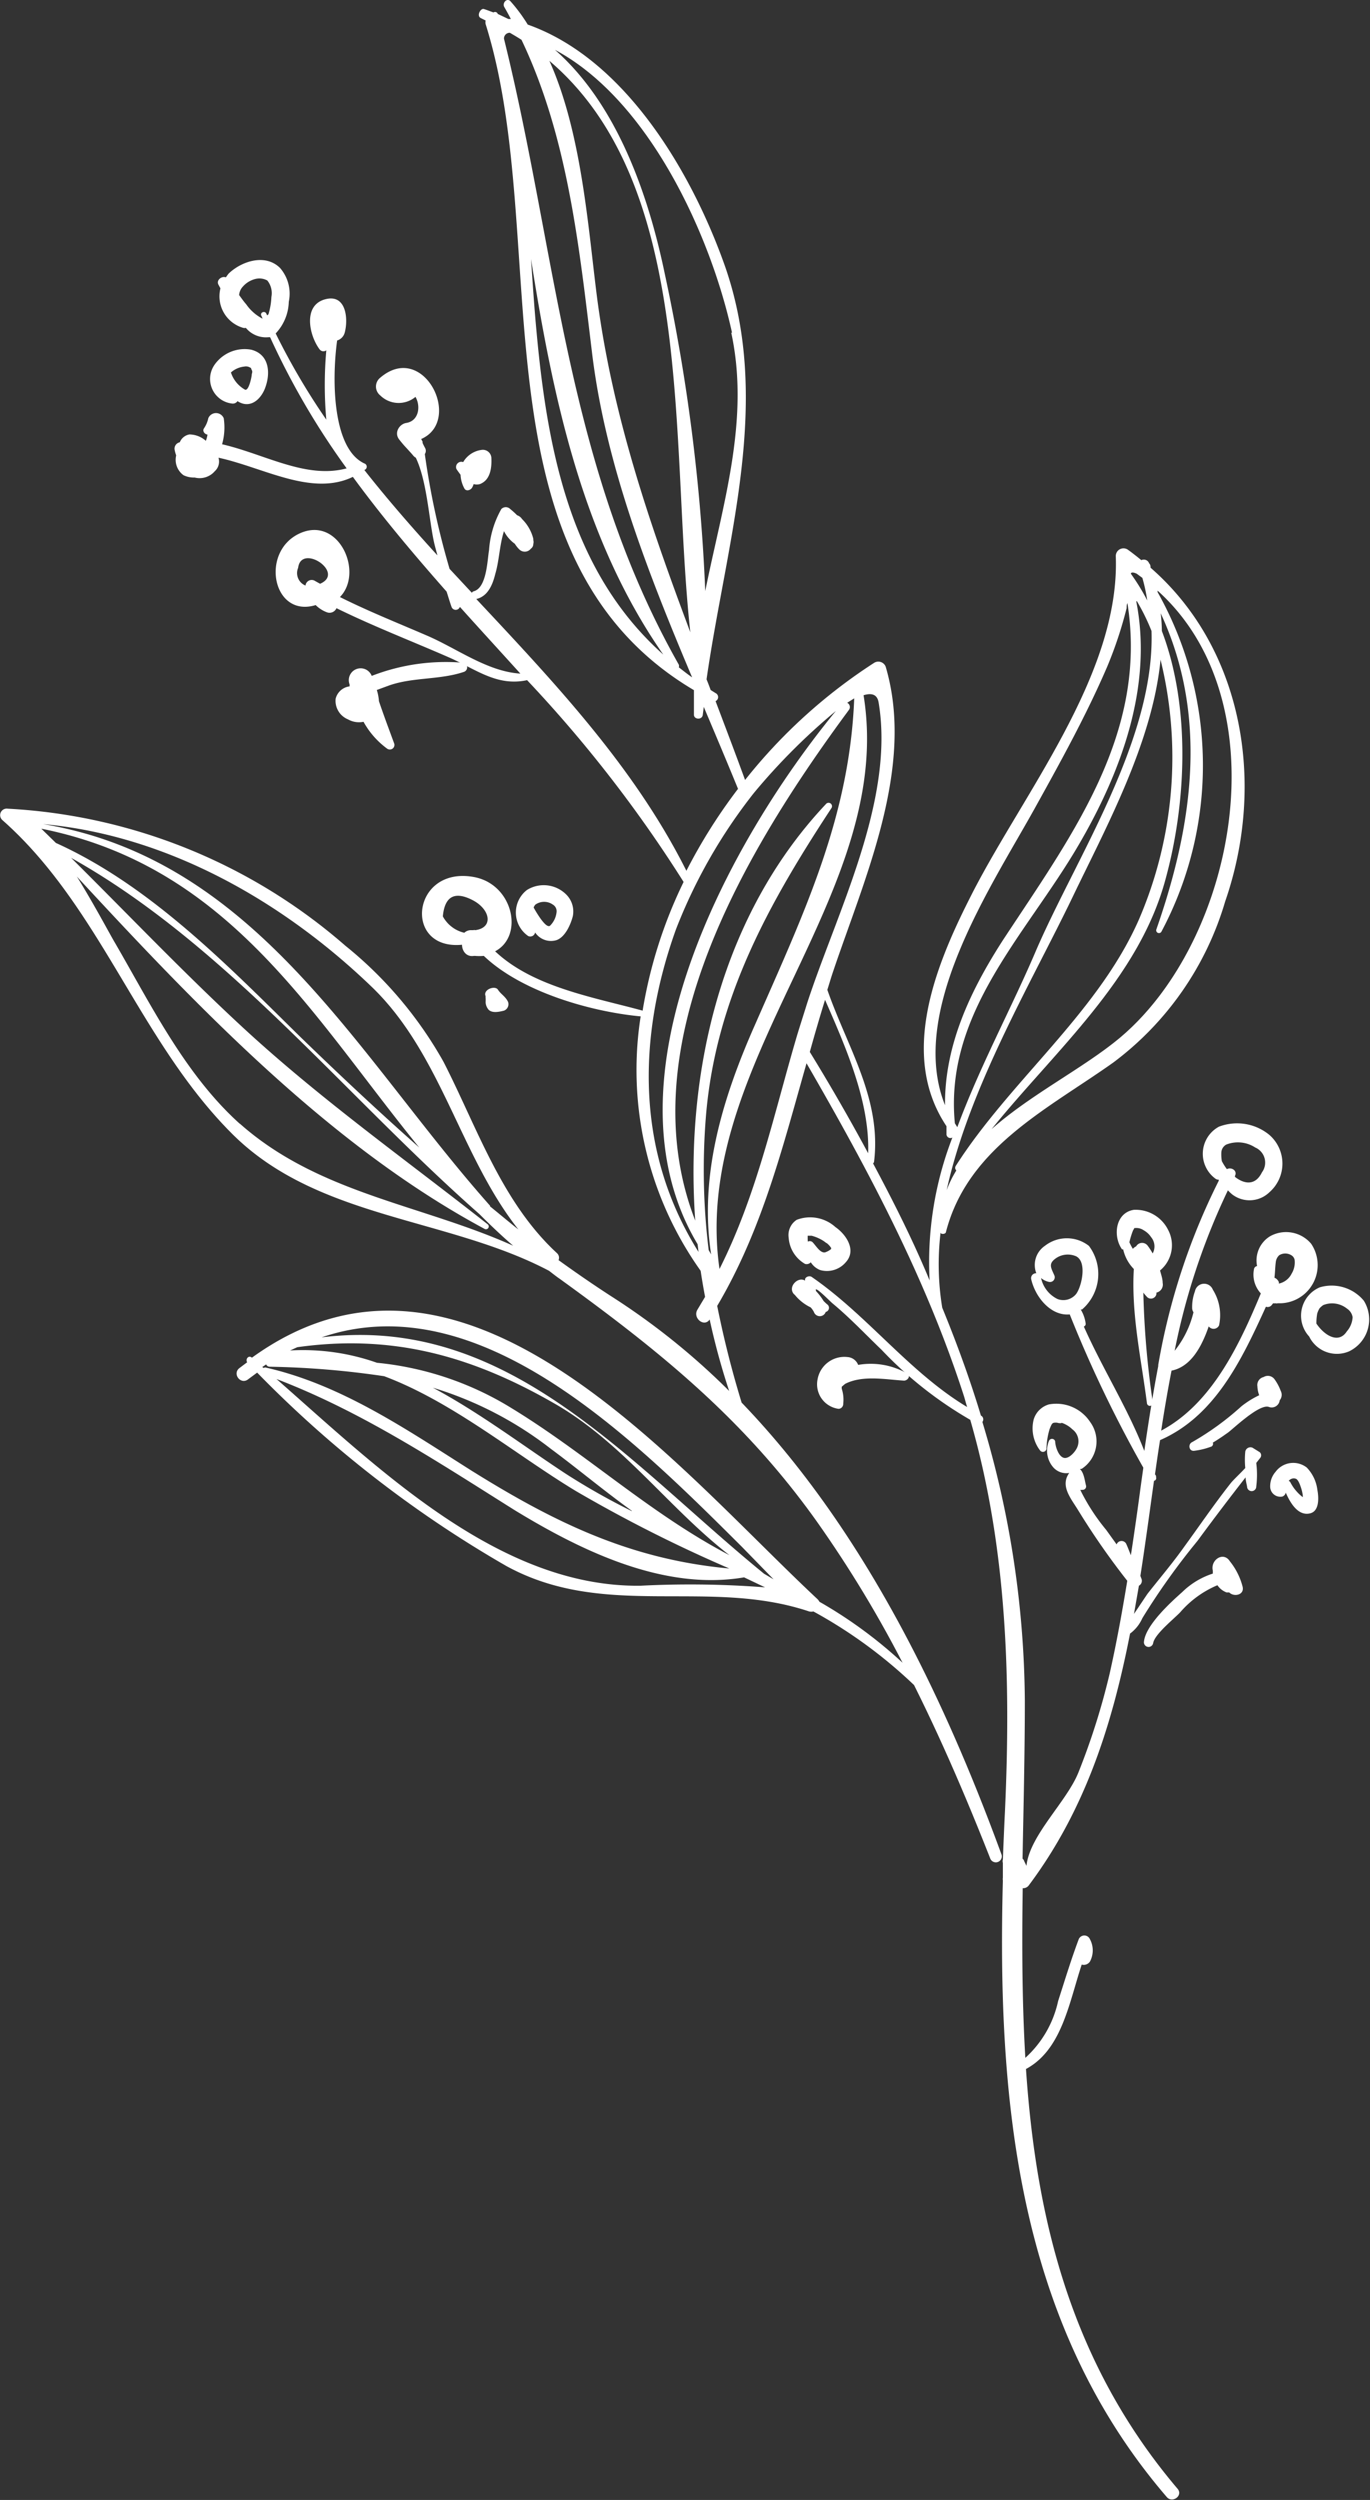 <?xml version="1.0" encoding="UTF-8"?> <svg xmlns="http://www.w3.org/2000/svg" viewBox="0 0 83.59 152.5"><rect x="0" y="0" width="83.59" height="152.5" fill="#333333" stroke="none"/> <defs> <style>.cls-1{fill:#fff;}</style> </defs> <title>Ресурс 2</title> <g id="Слой_2" data-name="Слой 2"> <g id="OBJECTS"> <path class="cls-1" d="M70.2,34.63c0-.09,0-.18-.09-.27a.34.34,0,0,0-.47-.19c-.26-.21-.52-.42-.8-.62a.47.47,0,0,0-.76.4c.26,7.29-5.82,14.64-8.93,20.88C57,59.08,54.9,64.44,57.75,68.7c0,.17,0,.34,0,.51a.24.24,0,0,0,.36.18,21.07,21.07,0,0,0-1.39,8.72c-1-2.42-2.2-4.8-3.45-7.14a.19.19,0,0,0,.06-.1c.47-3.85-1.64-7-2.85-10.49.12-.38.23-.76.36-1.14,1.93-5.73,5-12.46,3.2-18.57a.48.48,0,0,0-.73-.22,32.58,32.58,0,0,0-7.85,7.13c-.59-1.62-1.2-3.22-1.8-4.81a.27.27,0,0,0,0-.49l-.3-.19c-.08-.22-.16-.43-.25-.65,1.23-8.56,4.11-17.1,1-25.55-2-5.49-6-12.3-11.91-14.39A10.06,10.06,0,0,0,31.14.07c-.22-.22-.51.12-.37.36s.27.48.4.73l-.15,0L30.37.85h0a.17.17,0,0,0-.26-.09c-.2-.07-.39-.15-.59-.21s-.47.43-.17.56l.28.14a.55.55,0,0,0,0,.22c4.13,13.13-1.12,32.45,12.71,40.63,0,.5,0,1,0,1.5,0,.3.51.33.54,0l.06-.48c.71,1.68,1.42,3.36,2.09,5a33,33,0,0,0-3.15,5c-3.17-6.32-8-11.43-12.82-16.58.71-.16,1-.88,1.16-1.53.24-.81.26-1.77.53-2.61h0a2.11,2.11,0,0,0,.66.77,1.87,1.87,0,0,0,.28.35.47.47,0,0,0,.7-.05.35.35,0,0,0,.15-.29v0a.44.44,0,0,0,0-.23l0-.08a2.56,2.56,0,0,0-.69-1.21.58.58,0,0,0-.3-.23,5.14,5.14,0,0,0-.42-.38.38.38,0,0,0-.54,0,5.87,5.87,0,0,0-.75,2.5c-.11.64-.14,2.31-.94,2.52a.2.2,0,0,0-.11.09l-1.36-1.46a48.4,48.4,0,0,1-1.51-7,.36.36,0,0,0,0-.4c-.05-.1-.1-.19-.14-.29l0,0a.2.2,0,0,0,0-.08,1.09,1.09,0,0,1-.08-.15c2.56-1.12.15-6-2.5-3.74a.69.69,0,0,0,0,1.08,1.6,1.6,0,0,0,2.15.09c.32.54.23,1.46-.56,1.59-.41.06-.76.58-.44,1s.59.66.87,1a.53.53,0,0,0,.15.12c.68,1.42.8,3.73,1.11,5.15.06.27.14.54.21.81-1.54-1.69-3.05-3.42-4.46-5.21a.21.21,0,0,0,0-.4c-1.92-.89-2-5-1.66-7.5a.68.68,0,0,0,.46-.47c.23-.83.1-2.37-1.16-2.05-1.42.35-1,2.23-.37,3.06a.29.29,0,0,0,.41.06,23.89,23.89,0,0,0,0,4.23,41.67,41.67,0,0,1-3.09-5.26,2.91,2.91,0,0,0,.8-1.93,2.39,2.39,0,0,0-.53-2.06c-.89-.89-2.33-.43-3.13.33-.07.08-.12.16-.18.24-.23-.1-.59.15-.46.43l.13.24A2,2,0,0,0,14.84,20a.3.3,0,0,0,.16,0,1.59,1.59,0,0,0,1.38.57l.1,0a46.3,46.3,0,0,0,4.67,8c-2.47.67-5-.87-7.6-1.47a3.74,3.74,0,0,0,.1-1.59.51.51,0,0,0-.94,0,1.77,1.77,0,0,1-.27.63c-.1.16.05.35.22.37a1.78,1.78,0,0,1-.1.38,1.55,1.55,0,0,0-1-.39.78.78,0,0,0-.59.48.4.4,0,0,0-.32.43,2.24,2.24,0,0,0,.1.37,1.16,1.16,0,0,0,.45,1.21,1.46,1.46,0,0,0,.68.14,1.22,1.22,0,0,0,1.22-.38.8.8,0,0,0,.23-.83c2.76.6,5.69,2.38,8.2,1.17,1.77,2.42,3.71,4.72,5.72,7,.1.31.19.62.3.93a.27.27,0,0,0,.51,0c1.22,1.36,2.46,2.71,3.69,4.07-2-.12-3.85-1.52-5.68-2.31s-3.59-1.49-5.33-2.36c1.48-1.5-.08-5-2.48-3.87s-1.62,5.16,1,4.36a1.94,1.94,0,0,0,.66.43.46.46,0,0,0,.61-.24c2.24,1.1,4.57,2,6.86,3,1.64.72,2.93,1.79,4.77,1.39a80.34,80.34,0,0,1,9.55,12.31,28.38,28.38,0,0,0-2.5,7.85c-3-.82-6.68-1.43-9-3.62,1.78-.94,1.1-4.09-1.29-4.53-3.8-.7-4.36,4.48-.73,4.13,0,.38.27.76.73.68h.06a3.12,3.12,0,0,0,.54,0C31.8,60.49,36,61.71,39.09,62a21.14,21.14,0,0,0,3.66,15.52q.12.8.27,1.59l-.46.77c-.32.51.4,1.11.74.61a42.45,42.45,0,0,0,1.19,4.36,42.74,42.74,0,0,0-7-5.65c-1.17-.75-2.3-1.53-3.41-2.33a.38.38,0,0,0-.1-.43c-3.38-3.12-4.87-7.67-6.92-11.67a24.44,24.44,0,0,0-6-7.09A34.09,34.09,0,0,0,.47,49.33a.4.4,0,0,0-.32.7c6,5.3,8.33,13.45,14,19.12,5.21,5.22,13.12,5.09,19.35,8.37.21.16.42.33.64.48,6.1,4.41,11.22,8.54,15.66,14.76a72.33,72.33,0,0,1,5.27,8.67A27.49,27.49,0,0,0,50,97.71a.83.83,0,0,0-.12-.16C41,89.25,28.31,73.47,15.37,82.82l0,0c-.2-.18-.41.09-.29.28l-.48.36c-.43.35.07,1,.51.7l.58-.43A69.88,69.88,0,0,0,30.88,95.52c6,3.3,12.31.71,18.49,2.78a.58.58,0,0,0,.26,0,29,29,0,0,1,6.14,4.49c1.72,3.44,3.24,7,4.65,10.58a.36.36,0,0,0,.68-.26c-3.58-9.78-8.5-19.91-15.85-27.55a60.66,60.66,0,0,1-1.49-5.9c2.75-4.65,4-9.71,5.45-14.8C53,71.41,56.51,78,58.83,85.21c.06.2.11.41.18.62-3.54-2.13-6.09-5.6-9.49-7.94-.14-.09-.38,0-.4.15,0,0,0,.06,0,.08-.43-.27-1.06.37-.69.81,0,0,.07.06.1.1h0a2.79,2.79,0,0,0,.93.72,1.31,1.31,0,0,1,.2.28.38.38,0,0,0,.72,0,.26.26,0,0,0,.12-.44,2.73,2.73,0,0,1-.25-.23,3.55,3.55,0,0,0-.45-.59c-.21-.48.89.66,1,.74,1.06.88,2,1.88,3,2.84a23.82,23.82,0,0,0,5.4,4.26c2.24,7.75,2.48,15.8,2.12,23.82-.05,1-.09,2-.13,3a.36.36,0,0,0,0,.21v.9a.48.48,0,0,0,0,.17c-.35,13.39.87,27,10,37.61.34.4,1-.08.67-.49-6.5-7.65-8.64-16.45-9.26-25.62,2.18-1.17,2.62-4,3.4-6.37a.45.45,0,0,0,.5-.18,1.44,1.44,0,0,0,0-1.37.37.37,0,0,0-.68,0c-.47,1.25-.85,2.51-1.26,3.78a6.53,6.53,0,0,1-2,3.46c-.2-3.41-.21-6.88-.16-10.35a.42.42,0,0,0,.37-.17c3.47-4.63,5.11-9.89,6.18-15.36a2.35,2.35,0,0,0,.75-.94A42.25,42.25,0,0,1,73.06,94C74,92.72,75,91.4,76,90.12c0,.17.05.36.09.56a.28.28,0,0,0,.56,0,5.84,5.84,0,0,0,0-1.44l.22-.28a.26.26,0,0,0,0-.37l-.45-.28a.32.32,0,0,0-.44.24,5.18,5.18,0,0,0,0,1c-.3.33-.72.71-.9.94-1,1.27-1.89,2.58-2.83,3.87-.71,1-1.47,1.89-2.21,2.83-.09.12-.51.76-.85,1.26l.3-1.72a.34.34,0,0,0,.15-.44l-.06-.16c.3-1.93.56-3.86.83-5.8a.16.16,0,0,0,.13-.2c0-.07,0-.13-.07-.19.1-.7.2-1.4.31-2.09,3.37-1.47,5-4.94,6.46-8.14a.31.31,0,0,0,.36-.11l.08-.1h0a.39.39,0,0,0,.14,0h0a.23.23,0,0,0,.14,0l.07,0s0,0,.06,0l.07,0A2.33,2.33,0,0,0,80,75.87a2,2,0,0,0-2.52-.45,1.73,1.73,0,0,0-.78,1.81.23.23,0,0,0-.19.2,1.69,1.69,0,0,0,.42,1.47v0c-1.32,3.17-3,6.73-6.08,8.37q.28-1.85.63-3.66c1.2-.24,1.85-1.49,2.27-2.7h0a.37.37,0,0,0,.63-.06A2.93,2.93,0,0,0,74,78.67a.57.57,0,0,0-1.09.1,2.74,2.74,0,0,0-.17,1.06.53.53,0,0,0,.08.22,6,6,0,0,1-1.15,2.35,41.25,41.25,0,0,1,3.25-9.79,2.83,2.83,0,0,0,.25.24,1.74,1.74,0,0,0,2.28-.12,2.32,2.32,0,0,0,0-3.5,3.1,3.1,0,0,0-3.08-.5,1.88,1.88,0,0,0-.21,3.17.3.3,0,0,0,.2.06l0,.07a40.13,40.13,0,0,0-3.69,11.23s0,0,0,.07c-.33,1.72-.6,3.45-.85,5.18-1-2.59-2.54-5-3.69-7.59a.17.17,0,0,0,.11-.19,2.16,2.16,0,0,0-.3-.85s0,0,.08,0A2.86,2.86,0,0,0,66.44,76a2.18,2.18,0,0,0-2.69,0,1.41,1.41,0,0,0-.52,1.67.3.3,0,0,0-.31.37c.26,1.12,1.22,2.25,2.35,2.14a76.41,76.41,0,0,0,4.49,9.35l-.15,1.07c-.19,1.43-.39,2.85-.61,4.27-.09-.22-.17-.44-.27-.66a.32.32,0,0,0-.6,0l-.64-.89a12.29,12.29,0,0,1-1.58-2.44.24.24,0,0,0,.12,0,.21.21,0,0,0,.23-.27c-.08-.31-.12-.77-.37-1L66,89.6a2,2,0,0,0,.52-2.85A2.47,2.47,0,0,0,64,85.67a1.36,1.36,0,0,0-.93.92,2.22,2.22,0,0,0,.39,1.89.22.22,0,0,0,.39-.09,4.49,4.49,0,0,1,.19-1.21,2.9,2.9,0,0,1,.12-.28c.08-.11.09-.09.14-.11a.8.8,0,0,1,.23,0c-.07,0,.26.06.24,0a1.72,1.72,0,0,1,.66.4.91.91,0,0,1,.25,1.19c-.13.24-.5.65-.8.54s-.49-.67-.5-1A.2.2,0,0,0,64,87.9a1.56,1.56,0,0,0,.24,1.58,1.06,1.06,0,0,0,1,.37c-.57.79.1,1.55.54,2.27a45.26,45.26,0,0,0,3,4.31c-.31,1.89-.65,3.77-1.07,5.64a42.55,42.55,0,0,1-1.89,6c-.7,1.81-3,3.87-3.19,5.75l-.14-.29a.31.31,0,0,0-.1-.15c.06-3.22.14-6.45.14-9.64a60,60,0,0,0-2.59-17,.26.26,0,0,0-.09-.39l0,0c-.67-2.22-1.47-4.41-2.36-6.58a16.38,16.38,0,0,1-.1-4.59c0,.13.28.11.32,0,1.32-5.17,6.18-7.5,10.21-10.36A18.9,18.9,0,0,0,74.75,55C77.23,47.85,75.89,39.59,70.2,34.63ZM16.3,19.24l-.05-.11c-.09-.19-.39-.08-.31.12a1.08,1.08,0,0,1,.08.19,2.75,2.75,0,0,1-1-.88c-.15-.17-.29-.37-.43-.56a.84.84,0,0,1,.23-.52,1.5,1.5,0,0,1,.79-.47,1,1,0,0,1,.7.1,1.23,1.23,0,0,1,.25,1,4.28,4.28,0,0,1-.18,1.06Zm3.23,16.37-.36-.2a.38.38,0,0,0-.53.31.82.82,0,0,1-.45-1.08C18.38,33.12,21.09,34.94,19.53,35.61ZM29,56.74a.23.23,0,0,0-.12,0h-.14a.59.59,0,0,0-.41.16l0,0a2,2,0,0,1-1.31-1c.11-1.2.7-1.56,1.8-1S30.13,56.59,29,56.74ZM2.52,50.55C14,52.85,19,61.92,25.58,70c-2.5-2.21-4.94-4.5-7.35-6.84C13.8,58.8,9.12,54,3.41,51.42Zm12.11,18c-3.34-3-5.43-7.28-7.64-11.08-.34-.58-1.27-2.34-2.3-4,7.4,8,15.45,16.43,24.87,21.49a.17.17,0,0,0,.18-.29c-5-3.94-10.08-7.54-14.78-11.86-3.66-3.37-7.11-7-10.62-10.48C13.81,57.63,21,66.8,29.25,74.06c.66.66,1.34,1.31,2.06,1.93C25.7,73.47,19.44,72.81,14.63,68.54Zm15.27,5C21.79,64.43,15.72,52.45,2.63,50.27c7.59.69,14.61,4.71,20,9.88,4.3,4.1,5.42,10.32,9,14.85C31.05,74.54,30.48,74.06,29.9,73.59ZM18.14,82.18c5.77-.81,10.6.51,15.68,3.43C38,88,40.8,92,44.51,94.87c-5-2.62-8.92-6.38-13.71-9.22A19.18,19.18,0,0,0,23,83.13a13.56,13.56,0,0,0-5.3-.75Zm20.41,10a41.16,41.16,0,0,1-4-2.26c-2.58-1.69-5.27-3.74-8.14-5.27a22.19,22.19,0,0,1,7.2,3.73C35.22,89.57,36.84,90.93,38.55,92.16ZM16.1,83.45,16,83.39l.24-.16a.23.23,0,0,0,.2.14,53.29,53.29,0,0,1,7,.58c4.19,1.57,8,4.77,11.69,7a86.52,86.52,0,0,0,9.37,4.73c-6-.55-10.61-2.77-15.78-6-3.95-2.5-7.94-5.24-12.56-6.27Zm23,13.28c-8.62.12-15.94-7.09-22.23-12.61,5.22,2,9.75,5,14.53,8,4.1,2.5,9.11,4.93,14,4.1h0l1.28.61A59,59,0,0,0,39.09,96.73ZM46.62,96c-8.31-6.77-15.6-15.83-27-14.42,9.55-3.26,18.91,6.07,25.63,12.76l1.95,2Zm-2-75.69c1.15,5.33-.54,10.52-1.59,15.75a113.85,113.85,0,0,0-2.48-19.41c-1-4.8-2.91-10.29-6.69-13.61C39.63,6.12,43.38,14.42,44.66,20.28ZM33.52,3.71c9,7.66,7.33,23.32,8.6,34.86C39.62,31.9,37.34,25.28,36.41,18,35.88,13.83,35.48,8.06,33.52,3.71Zm-.78,16.56c-.14-1.48-.24-3-.34-4.47,1.35,8.58,3.18,17.12,8.07,24.13C34.94,35,33.43,27.8,32.74,20.27Zm9.49,21.05c-.29-.2-.55-.41-.81-.61a.31.31,0,0,0,0-.16C34.54,28.42,34,15.49,30.75,2.36A.35.35,0,0,1,31.11,2c.24.14.48.28.71.43,2.86,6,3.53,12.75,4.33,19.31C37,28.47,39.56,35,42.23,41.32Zm.39,35.05c-3.77-6-3.79-12.94-1.38-19.67A32.21,32.21,0,0,1,46,48.37a38.05,38.05,0,0,1,5-5c-6.57,8-14.42,22.52-8.44,32.52C42.59,76.07,42.6,76.22,42.62,76.37Zm.62-.11A40.26,40.26,0,0,1,43.08,68c.61-7.12,3.83-12.89,7.66-18.72a.21.21,0,0,0-.32-.26c-6.33,6.7-8.65,16.23-8,25.44-4.14-10.65,3.13-22.7,9.38-31.16a.29.29,0,0,0-.11-.43l.43-.27c-.28,7.27-3.08,13.13-6,19.79-2,4.49-3.48,9.26-2.73,14.13Zm5.29-12.75v0c-1.38,4.75-2.4,9.47-4.63,13.9-1.8-12.58,10.77-22.81,8.79-35,.49-.15.84-.06.92.45,1,6-2.59,12.87-4.38,18.39C49,62,48.75,62.75,48.53,63.51Zm.88.66q.44-1.59.93-3.18c1.26,2.88,2.74,6.23,2.63,9.36Q51.29,67.23,49.41,64.17ZM77.84,77a.68.68,0,0,1,.21-.43.7.7,0,0,1,.74,0,.43.43,0,0,1,.2.27,1.31,1.31,0,0,1-.18.85,1.13,1.13,0,0,1-.78.61l0-.09a.51.51,0,0,0-.27-.27C77.8,77.62,77.8,77.31,77.84,77Zm-3.32-6.71a.58.58,0,0,1,.3-.47,1.94,1.94,0,0,1,1.77.18A1,1,0,0,1,77,71.51c-.41.84-1.09.72-1.65.28l0-.06c.17-.32-.23-.56-.49-.41a3.32,3.32,0,0,1-.31-.49A2.46,2.46,0,0,1,74.52,70.29Zm-10,8.95a1.86,1.86,0,0,1-1-1.28,1.06,1.06,0,0,0,.5.24.29.29,0,0,0,.32-.38c-.19-.44-.38-.69,0-1a1.27,1.27,0,0,1,1.33-.18c.67.36.32,1.84,0,2.28A1,1,0,0,1,64.52,79.24ZM69.36,35l.34.25A10.48,10.48,0,0,1,70,36.63,12.94,12.94,0,0,0,69,35C69,34.9,69.16,34.9,69.36,35Zm0,1.66a13,13,0,0,1,.9,1.83c.21,6.67-4.64,13.88-7.08,19.57-1.44,3.38-3.4,7-4.77,10.7l-.15-.24c-.65-6.75,4.35-11.5,7.53-16.94C68.39,47.14,70.35,41.88,69.33,36.7ZM63.14,49.3c1.57-2.83,3.13-5.65,4.41-8.62a25,25,0,0,0,1.19-3.58c0-.1,0-.21.05-.31,1.26,8-3.43,14.22-7.61,20.58-2,3.11-3.55,6.41-3.52,10.05C55.36,61.66,60.49,54.08,63.14,49.3ZM58.35,71.4a6.68,6.68,0,0,0-.59,1.2C59.13,66.35,62.9,60,65.43,54.75c2-4.18,4.89-9.43,5.38-14.51A25,25,0,0,1,69.5,56.07c-2.49,5.7-7.87,9.85-11.19,15.06A.22.22,0,0,0,58.35,71.4Zm9.95-8.07c-2.2,1.83-5.41,3.43-7.8,5.55,3.91-4.83,9-9.19,10.62-15.27,1.24-4.53,1.56-10.41-.23-15.12a9.79,9.79,0,0,0-.07-1.08c2.88,6.21,2,12.8-.26,19.27a.17.17,0,0,0,.31.14,21.58,21.58,0,0,0-.24-20.7s0-.06,0-.09C78.21,42.85,75.44,57.37,68.3,63.33Z"></path> <path class="cls-1" d="M14.19,24.62a.34.34,0,0,0,.3-.15l0,0c.74.48,1.39-.06,1.67-.76.37-.94.28-2.1-.84-2.38a2.24,2.24,0,0,0-2.2.88A1.51,1.51,0,0,0,14.19,24.62Zm.72-2.26a.49.49,0,0,1,.38.08c.05,0,0,0,.07.13s0,.2,0,.29-.17,1-.41.91a1.85,1.85,0,0,1-.86-1.05A1.47,1.47,0,0,1,14.91,22.36Z"></path> <path class="cls-1" d="M27.85,28.61c.07.11.16.23.25.35a1.94,1.94,0,0,0,.23.83c.11.21.39.11.48-.05a1.33,1.33,0,0,0,.09-.21.72.72,0,0,0,.38,0c.65-.25.73-1,.7-1.62a.52.52,0,0,0-.56-.47,1.53,1.53,0,0,0-1.16.75A.32.32,0,0,0,27.85,28.61Z"></path> <path class="cls-1" d="M32.15,54.29a1.74,1.74,0,0,0,.08,2.81.3.3,0,0,0,.42-.22v0a1.16,1.16,0,0,0,1.3.47c.53-.18.87-.95,1-1.46a1.46,1.46,0,0,0-.35-1.27A1.94,1.94,0,0,0,32.15,54.29Zm1.58.89a.47.47,0,0,1,.23.45,1.36,1.36,0,0,1-.4.84c-.21.17-.69-.55-1-1.11a.5.5,0,0,1,.11-.18A.92.92,0,0,1,33.73,55.18Z"></path> <path class="cls-1" d="M29.75,61.51c.19.33.69.22,1,.14a.42.42,0,0,0,.25-.53c-.15-.33-.44-.47-.62-.75s-.93,0-.75.4a.31.31,0,0,0,0,.1,2.09,2.09,0,0,1,0,.26A.73.73,0,0,0,29.75,61.51Z"></path> <path class="cls-1" d="M49.47,77a1.19,1.19,0,0,0,.56.47,1.51,1.51,0,0,0,1.59-.49c.65-.73,0-1.68-.65-2.13a2.3,2.3,0,0,0-2.36-.44,1.11,1.11,0,0,0-.49,1.09,2,2,0,0,0,1,1.6A.34.34,0,0,0,49.47,77Zm-.19-1.36,0-.19c0-.08,0,0,0-.07h.08l.16,0a2.55,2.55,0,0,1,.63.26,2.11,2.11,0,0,1,.26.18c.06,0,.26.24.21.18l.09.12,0,0v0a.64.64,0,0,1,0,.07,1,1,0,0,1-.3.18c-.31.16-.61-.36-.8-.56a.25.25,0,0,0-.32-.07A1.33,1.33,0,0,1,49.28,75.59Z"></path> <path class="cls-1" d="M80.52,78.53a1.88,1.88,0,0,0-.64,3l0,0a1.88,1.88,0,0,0,2.44.9,2.16,2.16,0,0,0,.89-3.09A2.55,2.55,0,0,0,80.52,78.53Zm1.66,2.68c-.52.81-1.4.22-1.86-.47a3.14,3.14,0,0,1,.05-.61,1.39,1.39,0,0,1,.14-.32,1.19,1.19,0,0,1,.23-.2,1.45,1.45,0,0,1,1.45.22.77.77,0,0,1,.34.52A1.43,1.43,0,0,1,82.18,81.21Z"></path> <path class="cls-1" d="M77.83,89.78a1.33,1.33,0,0,0-.33.91.62.62,0,0,0,.75.6.33.33,0,0,0,.2-.24c.29.67.78,1.46,1.51,1.26.56-.16.5-1,.42-1.42a2.38,2.38,0,0,0-.65-1.37A1.34,1.34,0,0,0,77.83,89.78Zm1.66,1.45v.1a2.72,2.72,0,0,1-.75-.89.16.16,0,0,0-.11-.1.38.38,0,0,1,.45-.13c.13.07.22.31.27.45A2.64,2.64,0,0,1,79.49,91.23Z"></path> <path class="cls-1" d="M70.34,85.57a53.92,53.92,0,0,1-.58-6.72,3,3,0,0,0,.25.29.34.34,0,0,0,.55-.21s0-.05,0-.08a.5.5,0,0,0,.38-.59c0-.26-.1-.52-.16-.76A2,2,0,0,0,71.26,75a2.21,2.21,0,0,0-2.08-1.2c-1.13.18-1.29,1.61-.72,2.41a.15.15,0,0,0,.07,0,2.48,2.48,0,0,0,.65,1.2c-.16,2.76.44,5.41.8,8.18A.18.18,0,0,0,70.34,85.57ZM69.13,75.06s.11-.18.08-.15l.08,0h0a.78.78,0,0,1,.48.13,1.32,1.32,0,0,1,.46.42.89.89,0,0,1,.1,1,4.07,4.07,0,0,0-.32-.49.42.42,0,0,0-.69.06.62.62,0,0,0-.2.15,3.15,3.15,0,0,1-.21-.4A4.77,4.77,0,0,1,69.13,75.06Z"></path> <path class="cls-1" d="M77.41,85.82a.49.49,0,0,0,.67-.4.52.52,0,0,0,.06-.58,2.86,2.86,0,0,0-.38-.71A.5.5,0,0,0,77.1,84h0a.5.5,0,0,0-.38.57,1.68,1.68,0,0,0,.11.54,5.54,5.54,0,0,0-1.09.68,17.05,17.05,0,0,1-3,2.18c-.27.12-.2.57.12.53a4.45,4.45,0,0,0,1-.24A.19.19,0,0,0,74,88c.31-.18.61-.39.91-.6S76.82,85.63,77.41,85.82Z"></path> <path class="cls-1" d="M22.68,41.23a.72.72,0,0,0-1.35.52l0,.12a1,1,0,0,0-.85.75,1.22,1.22,0,0,0,.75,1.26,1.36,1.36,0,0,0,.95.15,5.06,5.06,0,0,0,1.43,1.63.28.28,0,0,0,.44-.31c-.32-.87-.64-1.72-.93-2.58a2.81,2.81,0,0,0-.13-.68l.76-.28c1.47-.51,3.08-.33,4.54-.82a.29.29,0,0,0,0-.56A12.49,12.49,0,0,0,22.68,41.23Z"></path> <path class="cls-1" d="M74,95.81c0,.07,0,.12,0,.18a4.76,4.76,0,0,0-1.88,1.14c-.7.62-2.21,2-2.32,3a.28.28,0,0,0,.56.1c.09-.54,1.26-1.47,1.65-1.88a6.15,6.15,0,0,1,2.27-1.65,1.18,1.18,0,0,0,.56.44s.1,0,.16,0c.29.29.93.16.82-.34a4.1,4.1,0,0,0-.78-1.56C74.64,94.61,73.84,95.17,74,95.81Z"></path> <path class="cls-1" d="M51.45,85.62a2.12,2.12,0,0,0-.09-.9.65.65,0,0,1,0-.13l.2-.17c1.06-.55,2.47-.27,3.6-.2.21,0,.43-.28.2-.43a4.47,4.47,0,0,0-3-.53.75.75,0,0,0-.66-.48,1.66,1.66,0,0,0-1.82,1.38,1.51,1.51,0,0,0,1.29,1.78A.3.3,0,0,0,51.45,85.62Z"></path> </g> </g> </svg> 